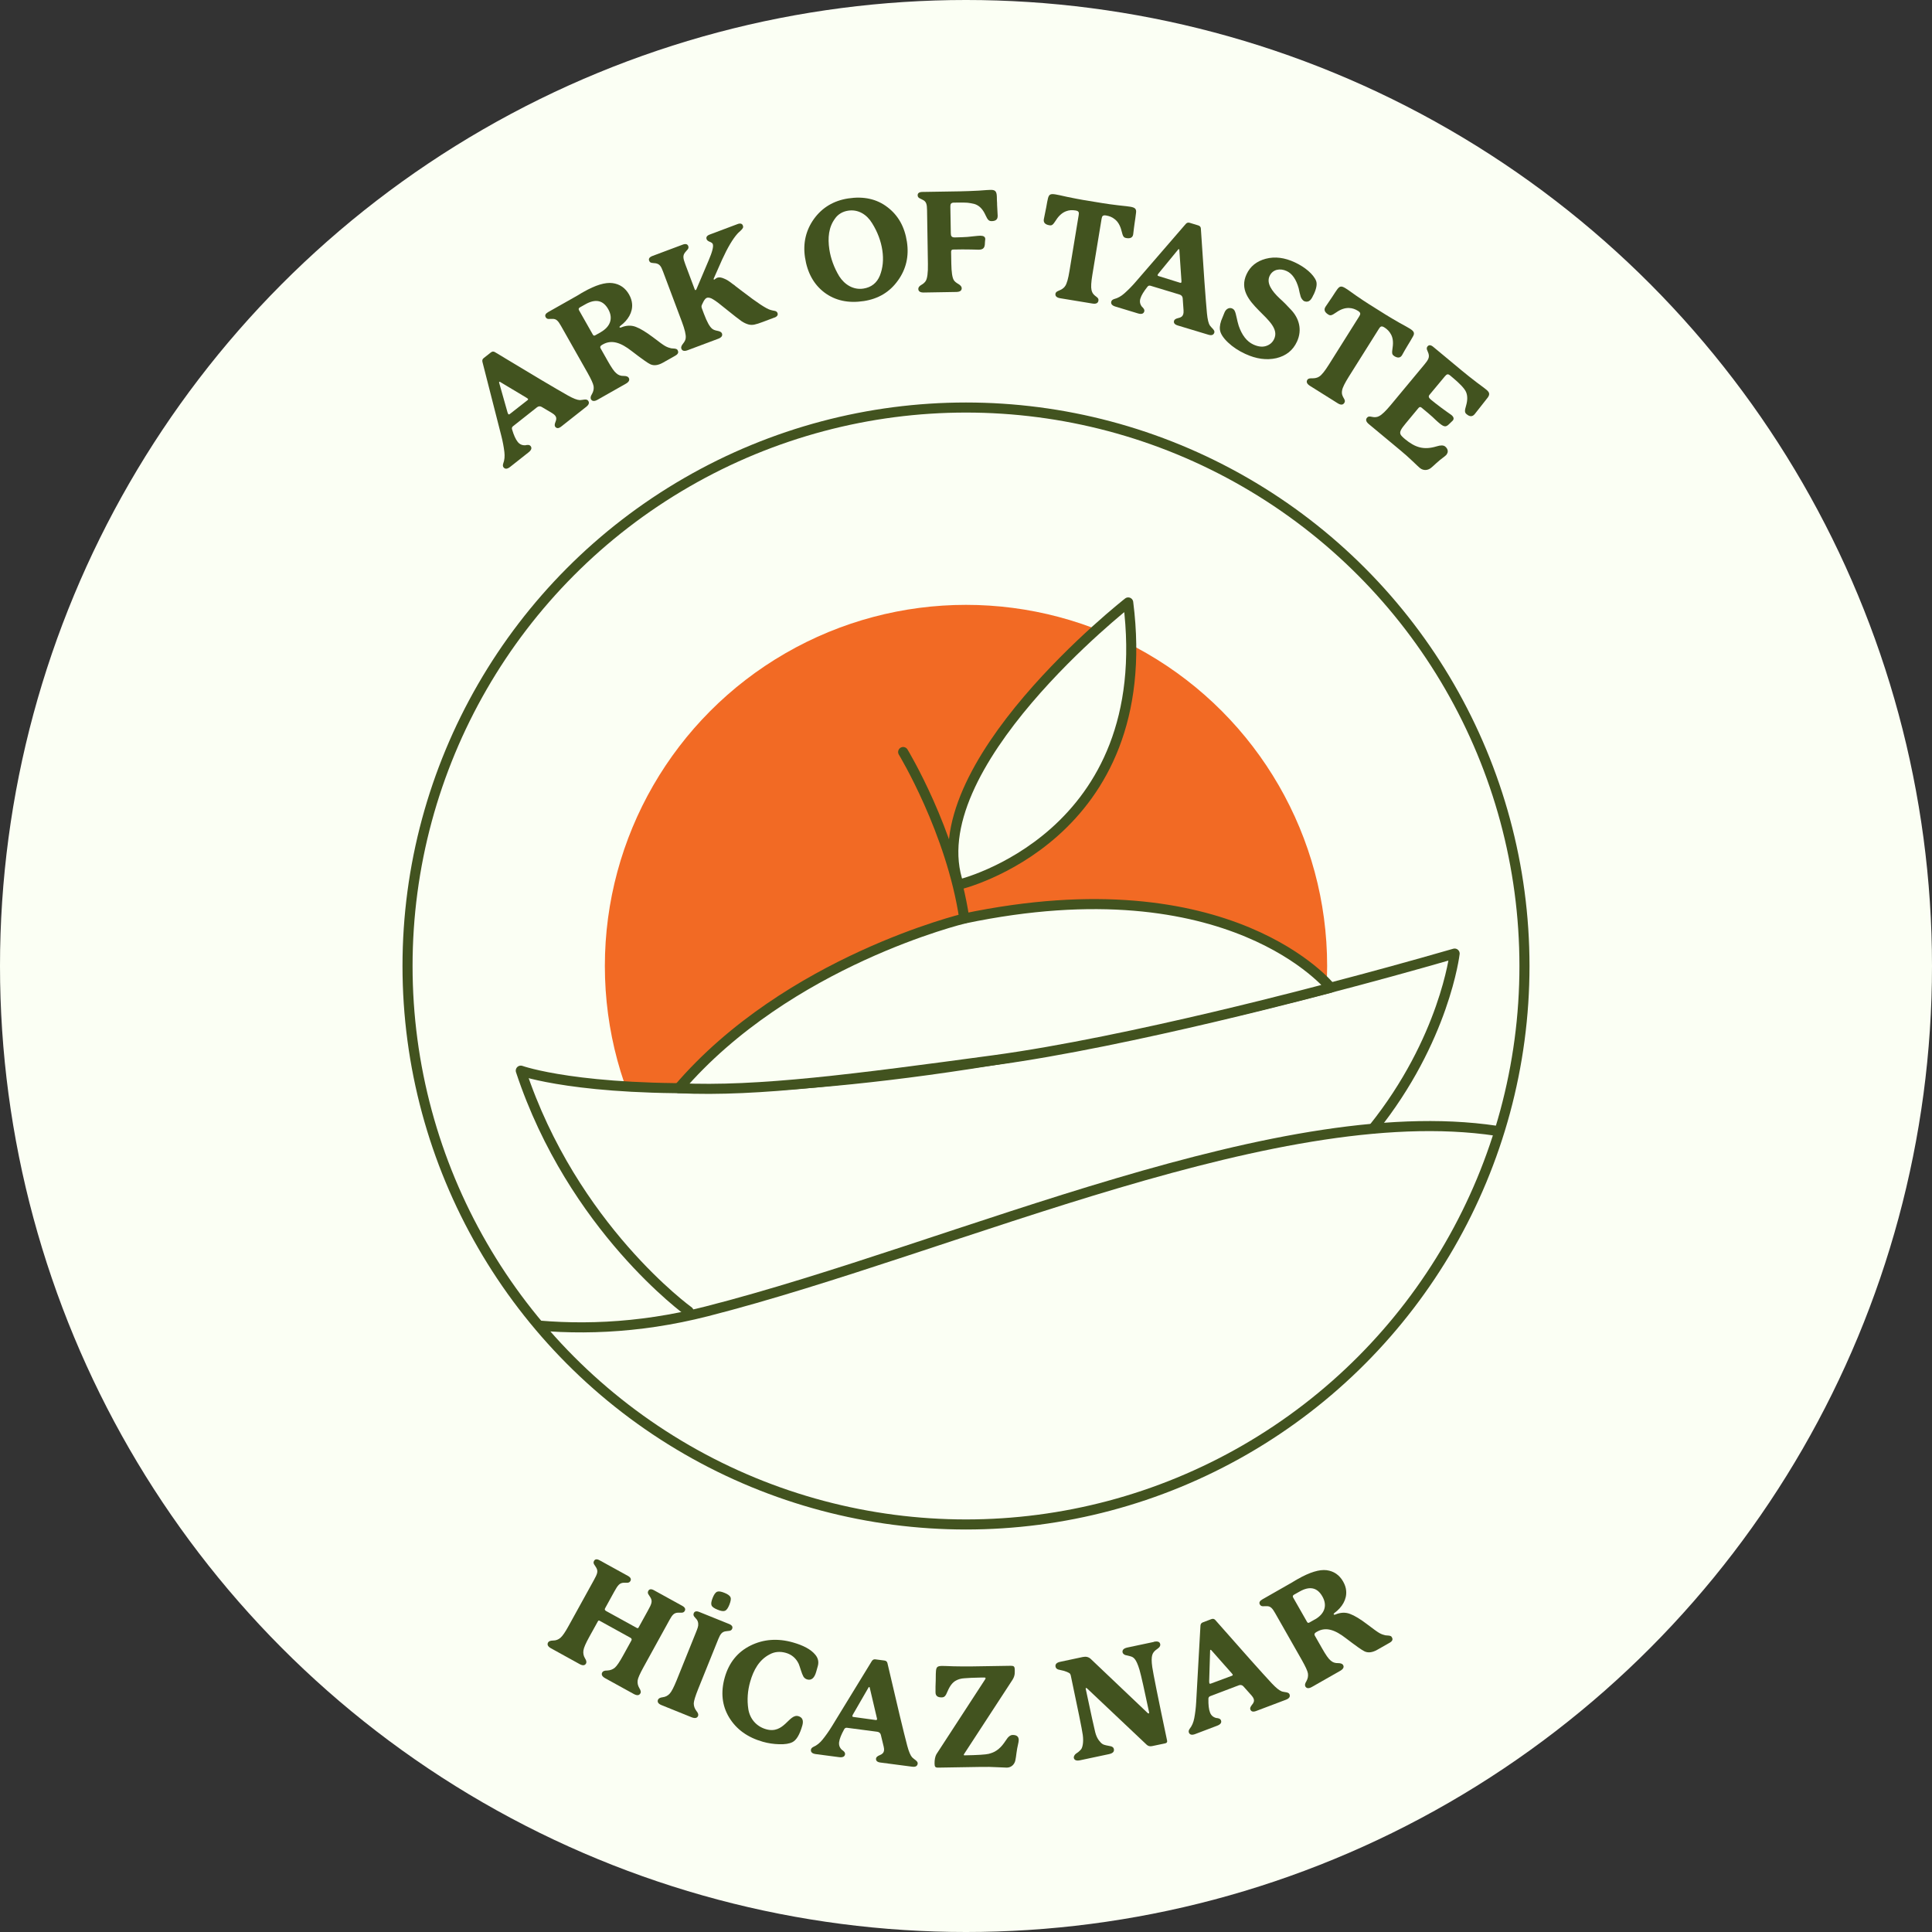 <?xml version="1.0" encoding="UTF-8"?>
<svg id="Layer_2" data-name="Layer 2" xmlns="http://www.w3.org/2000/svg" xmlns:xlink="http://www.w3.org/1999/xlink" viewBox="0 0 384 384">
  <rect x="0" y="0" width="384" height="384" fill="#333333" stroke="none"/>
  <defs>
    <style>
      .cls-1 {
        fill: #f26a24;
      }

      .cls-2, .cls-3 {
        fill: none;
      }

      .cls-2, .cls-3, .cls-4 {
        stroke: #42531f;
        stroke-width: 2px;
      }

      .cls-2, .cls-4 {
        stroke-linecap: round;
        stroke-linejoin: round;
      }

      .cls-5 {
        fill: #42531f;
      }

      .cls-3 {
        stroke-miterlimit: 10;
      }

      .cls-4, .cls-6 {
        fill: #fbfff4;
      }

      .cls-7 {
        clip-path: url(#clippath-1);
      }

      .cls-8 {
        clip-path: url(#clippath);
      }
    </style>
    <clipPath id="clippath">
      <circle class="cls-6" cx="192" cy="192" r="192"/>
    </clipPath>
    <clipPath id="clippath-1">
      <circle class="cls-3" cx="192" cy="192" r="111"/>
    </clipPath>
  </defs>
  <g id="Layer_1-2" data-name="Layer 1">
    <g>
      <g>
        <circle class="cls-6" cx="192" cy="192" r="192"/>
        <g class="cls-8">
          <circle class="cls-1" cx="192" cy="192" r="71.78"/>
        </g>
      </g>
      <g>
        <path class="cls-5" d="M127.27,336.58c-.23.42-.67.46-1.31.11l-5.66-3.12c-.64-.35-.83-.75-.6-1.17.13-.25.47-.38,1-.37.59-.03,1.07-.21,1.49-.55.43-.37.96-1.17,1.65-2.42l1.65-2.99c.12-.22.07-.41-.2-.56l-6.11-3.37c-.15-.08-.26-.05-.34.1l-1.72,3.11c-.69,1.25-1.08,2.12-1.16,2.69-.08.56.02,1.07.3,1.54.29.45.36.8.22,1.05-.23.42-.67.46-1.28.12l-5.69-3.14c-.61-.34-.81-.73-.58-1.15.13-.25.47-.38.98-.39.58,0,1.06-.18,1.49-.55s.96-1.16,1.65-2.42l4.95-8.97c.72-1.3.94-1.82.49-2.57-.27-.5-.71-.81-.42-1.32.2-.37.58-.42,1.14-.1l5.59,3.08c.54.3.7.64.5,1.01-.28.51-.78.31-1.34.35-.83.05-1.17.5-1.89,1.8l-1.81,3.29c-.12.22-.05.39.22.54l6.08,3.35c.17.09.29.06.35-.06l1.88-3.41c.72-1.3.94-1.82.49-2.58-.27-.5-.71-.8-.42-1.32.2-.37.58-.42,1.15-.1l5.59,3.08c.54.3.7.64.5,1.01-.28.51-.78.31-1.34.35-.79.04-1.13.43-1.67,1.41l-5.16,9.37c-.73,1.32-1.13,2.22-1.19,2.67-.07.54.03,1.04.33,1.55.29.45.36.8.22,1.05Z"/>
        <path class="cls-5" d="M138.75,341.05c-.18.44-.61.54-1.29.27l-5.97-2.41c-.65-.26-.89-.63-.71-1.07.1-.26.42-.44.93-.5.57-.07,1.03-.31,1.41-.73s.82-1.3,1.36-2.62l3.81-9.45c.2-.49.33-.83.4-1.08.15-.45.14-1.09-.19-1.55-.35-.47-.83-.72-.61-1.27.16-.39.53-.48,1.12-.24l5.9,2.38c.57.23.77.55.62.94-.22.54-.73.4-1.29.51-.73.1-1.07.56-1.46,1.52l-4.02,9.97c-.55,1.38-.84,2.32-.87,2.82,0,.54.16,1.03.51,1.5.35.41.45.75.35,1.01ZM144.97,318.95c-.27.67-.55,1.07-.85,1.2-.33.14-.81.07-1.49-.21-.7-.28-1.1-.56-1.21-.88-.12-.29-.05-.77.22-1.45.27-.68.55-1.08.86-1.23.33-.14.81-.07,1.49.21.65.26,1.05.54,1.21.88.12.29.05.77-.23,1.48Z"/>
        <path class="cls-5" d="M158.66,341.09c.83.24,1.09.86.81,1.86-.51,1.8-1.18,2.92-1.96,3.31-.62.32-1.5.45-2.62.42s-2.22-.19-3.27-.49c-3.02-.86-5.24-2.45-6.69-4.82-1.43-2.36-1.71-5.03-.88-7.96s2.55-5.07,5.12-6.34,5.4-1.49,8.45-.62c2.07.59,3.56,1.39,4.41,2.42.59.69.75,1.46.51,2.3l-.32,1.13c-.35,1.24-.96,1.74-1.79,1.5-.32-.09-.56-.28-.74-.56-.17-.31-.34-.74-.51-1.28-.17-.54-.31-.96-.43-1.26-.53-1.11-1.39-1.85-2.55-2.18-1.16-.33-2.26-.24-3.26.32-2.02,1.06-3.16,3.03-3.84,5.43-.5,1.75-.65,3.6-.36,5.46.31,1.87,1.56,3.41,3.53,3.97,3.61,1.03,4.53-3.14,6.42-2.6Z"/>
        <path class="cls-5" d="M181.29,349.28c.4.42,1.17.75,1.11,1.25-.07.5-.43.71-1.13.61l-6.27-.82c-.64-.08-.94-.35-.88-.82.03-.25.29-.47.76-.66.5-.19.77-.49.83-.91.03-.19,0-.45-.07-.77l-.57-2.36c-.09-.35-.35-.55-.71-.6l-6.02-.79c-.25-.03-.46.08-.58.35-.55,1-.89,1.83-.98,2.5-.08.61.11,1.12.56,1.54.26.17.67.46.62.87-.06.47-.46.67-1.18.58l-4.64-.61c-.69-.09-1.02-.39-.96-.86.03-.25.2-.43.5-.58.66-.28,1.26-.77,1.8-1.43.64-.79,1.26-1.67,1.84-2.61l7.95-12.99c.18-.29.42-.4.72-.36l1.78.23c.33.04.54.21.61.5,1.91,8.24,3.22,13.72,3.94,16.44.32,1.2.65,1.95.97,2.3ZM169.53,340.76c-.07.13-.12.24-.12.27-.02.14.06.21.22.23l4.44.61c.14.02.23-.03.25-.17,0-.03,0-.14-.05-.29l-1.41-6c-.01-.11-.18-.14-.22-.03l-3.11,5.38Z"/>
        <path class="cls-5" d="M202.48,345.82c0,.2-.05.56-.18,1.1-.08.34-.18.81-.26,1.46s-.15,1.12-.23,1.49c-.13.7-.71,1.44-1.68,1.46-.14,0-.76-.02-1.85-.08-1.09-.07-2.24-.08-3.39-.06l-8.43.14c-.56,0-.7-.16-.71-.8-.01-.78.12-1.4.36-1.85l9.62-14.78c.11-.14.16-.25.16-.34,0-.08-.09-.14-.23-.14h-.48c-1.71.04-2.88.08-3.53.15-.64.04-1.17.19-1.64.45-.67.35-1.22,1.06-1.67,2.13-.4.99-.65,1.21-1.18,1.22-.81.01-1.21-.32-1.22-.99,0-.2,0-.56,0-1.15.02-.59.04-.98.04-1.18,0-1.15.03-1.79.05-1.93.07-.79.29-.98,1.16-1,.2,0,.95.01,2.33.07,1.37.03,2.63.04,3.78.02l7.62-.12c.59,0,.76.13.77.83v.42c.02.53-.14,1.04-.44,1.52l-9.62,14.75c-.05.08-.08.14-.08.17,0,.08.06.11.14.11,2.6-.04,4.23-.15,4.84-.3,1.53-.39,2.42-1.19,3.4-2.69.44-.71.88-1.05,1.33-1.06.81-.01,1.21.32,1.22.99Z"/>
        <path class="cls-5" d="M229.33,326.32c.74-.16,1.17-.02,1.27.45.12.58-.52.91-.87,1.18-.63.54-1.04,1.02-.71,3.39.18,1.25,1.15,6.11,2.95,14.63.06.3-.07.47-.4.54l-2.58.54c-.44.09-.8,0-1.09-.28l-11.8-11.15c-.11-.09-.17-.14-.23-.12-.08.02-.1.08-.07.19,1.04,4.93,1.68,7.8,1.88,8.59.17.68.42,1.2.71,1.6.6.79.87.87,1.44,1.01.03.02.21.04.54.11.68.09.95.29,1.02.64.11.52-.22.85-.99,1.01l-5.7,1.21c-.74.16-1.17,0-1.27-.47-.05-.25.14-.54.26-.68.11-.14.59-.44.62-.47.27-.23.46-.41.59-.58.26-.37.51-1.37.31-2.84-.15-1.11-.96-5.06-2.39-11.83-.04-.19-.13-.34-.26-.43-.3-.19-.67-.34-1.07-.46-.28-.08-.93-.2-1.15-.27s-.48-.24-.54-.54c-.11-.52.22-.85.96-1l4.46-.95c.63-.13,1.14-.01,1.57.38l11.28,10.72c.11.09.17.14.23.12.08-.02.12-.08.1-.19-.94-4.44-1.56-7.25-1.91-8.47-.68-2.26-1.2-2.55-1.89-2.72-.21-.04-.72-.16-.94-.23-.21-.07-.49-.27-.54-.52-.1-.49.23-.82.99-.98l5.2-1.1Z"/>
        <path class="cls-5" d="M254.73,336.18c.55.18,1.39.1,1.57.57.18.47-.05.83-.7,1.08l-5.92,2.24c-.6.23-1,.14-1.17-.31-.09-.24.03-.55.36-.95.36-.4.45-.8.3-1.19-.07-.18-.21-.4-.43-.65l-1.62-1.81c-.25-.26-.57-.32-.91-.19l-5.68,2.16c-.24.09-.37.29-.35.58-.02,1.14.08,2.04.32,2.66.22.58.62.93,1.22,1.09.31.03.81.08.96.47.17.45-.08.81-.76,1.07l-4.37,1.66c-.65.25-1.08.14-1.25-.3-.09-.24-.03-.47.16-.75.45-.56.75-1.27.91-2.11.19-1,.32-2.07.38-3.17l.85-15.21c.02-.34.18-.55.47-.66l1.68-.64c.31-.12.57-.07.78.15,5.59,6.36,9.34,10.56,11.26,12.62.85.9,1.49,1.41,1.94,1.57ZM240.34,334.25c0,.15.01.27.02.29.05.13.15.15.3.09l4.2-1.56c.13-.05.19-.13.14-.26-.01-.03-.08-.12-.18-.23l-4.09-4.62c-.07-.09-.22-.04-.21.08l-.19,6.21Z"/>
        <path class="cls-5" d="M276.67,325.47c.22.39.06.74-.47,1.04l-2.46,1.4c-.97.55-1.82.65-2.53.31-.48-.21-1.71-1.09-3.72-2.62-2.13-1.65-3.95-2.3-5.7-1.3-.17.1-.32.18-.38.25-.17.16-.2.34-.07.56l1.44,2.53c.72,1.27,1.28,2.08,1.68,2.39.41.38.9.55,1.5.53.51,0,.85.13.99.37.24.41.04.81-.57,1.16l-5.62,3.2c-.63.36-1.07.32-1.31-.09-.14-.24-.08-.6.21-1.05.29-.52.38-1.02.3-1.56-.09-.5-.49-1.37-1.22-2.66l-5.29-9.3c-.55-.97-.93-1.41-1.69-1.39-.57-.03-1.06.18-1.35-.33-.21-.37-.05-.71.49-1.02l4.96-2.83,1-.57c.45-.29.81-.5,1.06-.63,2.41-1.37,4.33-1.95,5.76-1.77,1.43.19,2.53.94,3.28,2.26.37.66.56,1.26.6,1.85.15,1.69-.81,3.27-2.29,4.36-.16.12-.23.22-.18.3.05.1.16.1.34.03,1.02-.42,2-.46,2.9-.11.9.33,2.08,1.04,3.55,2.17,1.09.83,1.86,1.39,2.28,1.63.43.24.82.37,1.19.45.23.06,1.2-.04,1.3.42ZM261.35,321.88c1.78-1.01,2.59-2.64,1.48-4.58-1.01-1.78-2.52-2.11-4.54-.96l-1.1.62c-.24.14-.3.33-.16.57l2.76,4.84c.11.19.26.24.46.12l1.09-.62Z"/>
      </g>
      <g>
        <path class="cls-5" d="M115.2,79.53c.58,0,1.35-.32,1.67.08s.21.8-.34,1.24l-4.97,3.92c-.5.4-.91.43-1.2.06-.16-.2-.14-.53.06-1.01.22-.49.18-.9-.08-1.22-.12-.15-.32-.32-.6-.49l-2.09-1.24c-.32-.18-.64-.14-.93.09l-4.77,3.77c-.2.16-.26.39-.16.66.33,1.1.69,1.92,1.11,2.44.38.48.88.7,1.5.67.31-.06.8-.17,1.06.16.3.37.17.8-.41,1.25l-3.67,2.9c-.55.43-.99.46-1.29.09-.16-.2-.17-.44-.07-.77.26-.67.33-1.44.23-2.29-.12-1.01-.32-2.07-.59-3.14l-3.77-14.76c-.08-.33,0-.58.25-.77l1.41-1.11c.26-.21.53-.24.79-.09,7.24,4.38,12.09,7.26,14.54,8.64,1.09.61,1.85.89,2.33.91ZM100.9,82.02c.04.14.09.25.11.27.09.11.19.1.32,0l3.53-2.76c.11-.09.14-.18.05-.29-.02-.02-.11-.09-.24-.17l-5.29-3.17c-.09-.07-.22.03-.18.14l1.69,5.98Z"/>
        <path class="cls-5" d="M134.7,69.65c.22.39.06.74-.47,1.04l-2.46,1.39c-.97.55-1.82.65-2.53.31-.47-.21-1.71-1.09-3.71-2.63-2.13-1.66-3.94-2.3-5.7-1.31-.17.1-.32.18-.38.25-.17.16-.2.34-.07.55l1.43,2.53c.72,1.27,1.27,2.08,1.68,2.4.41.38.89.56,1.49.54.51,0,.85.13.99.38.23.42.04.81-.57,1.16l-5.63,3.19c-.63.36-1.08.32-1.31-.1-.14-.24-.08-.6.21-1.05.29-.52.39-1.02.31-1.56-.09-.5-.48-1.37-1.21-2.66l-5.27-9.31c-.55-.97-.92-1.41-1.69-1.39-.57-.03-1.06.18-1.35-.33-.21-.37-.05-.71.49-1.02l4.97-2.81,1-.57c.45-.29.81-.49,1.06-.63,2.41-1.37,4.34-1.94,5.77-1.75,1.43.19,2.53.95,3.28,2.26.37.66.55,1.26.6,1.85.15,1.69-.82,3.27-2.3,4.36-.16.12-.23.23-.19.3.06.1.16.1.34.03,1.02-.42,2-.45,2.9-.1.89.33,2.07,1.05,3.55,2.17,1.08.83,1.85,1.4,2.28,1.64.43.24.82.37,1.19.45.23.06,1.2-.04,1.3.42ZM119.39,66.03c1.78-1.01,2.6-2.63,1.5-4.58-1.01-1.78-2.52-2.11-4.54-.97l-1.1.62c-.24.14-.3.33-.16.57l2.75,4.85c.11.19.26.24.46.13l1.1-.62Z"/>
        <path class="cls-5" d="M153.91,63.12l-2.25.85c-1.55.58-2.1.7-2.85.53-.43-.11-.9-.32-1.42-.66-.53-.37-1.54-1.16-3.08-2.4-1.17-.97-2.01-1.61-2.54-1.92-.52-.34-.97-.44-1.31-.31-.18.07-.4.3-.63.71l-.32.66c-.1.22-.11.43-.02.67l.41,1.1c.61,1.63,1.16,2.62,1.66,3,.22.19.57.32,1.05.41.48.09.78.25.88.51.17.45-.08.81-.74,1.06l-6.08,2.28c-.66.25-1.08.14-1.25-.31-.1-.26.01-.6.34-1s.51-.79.53-1.13c.07-.62-.19-1.69-.75-3.19l-3.76-10.01c-.4-1.08-.68-1.48-1.45-1.64l-.5-.05c-.52-.04-.68-.13-.81-.47-.15-.39.06-.71.67-.94l5.98-2.24c.6-.23.97-.12,1.12.27.21.55-.27.79-.61,1.25-.51.64-.42,1.18.02,2.36l1.88,5.01c.05.13.12.16.2.13.05-.02.09-.07.14-.17l2.43-5.73c.72-1.67,1-2.77.82-3.24-.07-.18-.28-.34-.62-.46-.31-.12-.52-.28-.6-.49-.16-.42.05-.74.66-.96l5.48-2.06c.55-.21.92-.1,1.06.29.07.18.07.33,0,.48-.07.14-.23.35-.52.61-.29.26-.47.42-.53.5-.95,1.05-1.98,2.78-3.08,5.19l-1.67,3.77s-.02.1-.01.12c.03.08.07.09.14.07.08-.03.34-.28.58-.37.37-.14.85-.05,1.32.16.56.21,1.04.54,1.71,1.06.27.17.48.33.63.48l1.42,1.08c2.82,2.17,4.64,3.37,5.49,3.62.62.22,1.2.09,1.4.61.15.39-.06.71-.61.92Z"/>
        <path class="cls-5" d="M178.45,55.78c-1.61,2.26-3.87,3.62-6.77,4.06-3.07.47-5.68-.1-7.82-1.7-2.11-1.6-3.4-3.93-3.86-6.97-.43-2.85.17-5.41,1.78-7.66,1.64-2.26,3.9-3.62,6.8-4.07,3.07-.47,5.68.1,7.8,1.73,2.15,1.63,3.43,3.92,3.88,6.91.43,2.85-.16,5.43-1.8,7.69ZM166,43.4c-1.3,1.7-1.51,3.88-1.16,6.18.27,1.77.92,3.6,1.97,5.34,1.08,1.68,2.82,2.74,4.79,2.44,1.58-.24,2.69-1.12,3.29-2.6.59-1.51.76-3.17.48-5.03-.27-1.8-.95-3.65-2.04-5.38-1.06-1.74-2.77-2.78-4.74-2.48-1.08.16-1.97.67-2.6,1.53Z"/>
        <path class="cls-5" d="M198.29,42.95c.01.64-.38.99-1.16,1-.56,0-.79-.18-1.25-1.18-.46-1.03-1.04-1.69-1.74-2.04-.31-.16-.71-.27-1.18-.34-.45-.08-.87-.13-1.23-.12-.36-.02-.98-.01-1.79,0h-.31c-.59.01-.75.24-.74.8l.09,5.24c0,.59.13.89.8.88,1.09-.02,1.93-.06,2.52-.1l1.23-.13c.59-.07,1.04-.1,1.31-.11.64,0,.98.21.99.66,0,.14-.08.56-.07.76-.01.92-.26,1.35-1.24,1.36-.36,0-1.65-.06-2.24-.05-.53-.02-1.48,0-2.83.02-.28,0-.42.15-.41.46l.04,2.32c.03,1.71.19,2.8.5,3.3.17.28.48.52.91.77.42.25.65.52.66.83,0,.48-.35.73-1.05.75l-6.5.11c-.7.01-1.07-.23-1.08-.71,0-.31.19-.56.58-.79.42-.23.69-.49.88-.77.33-.51.48-1.63.45-3.4l-.17-10.7c-.02-1.15-.14-1.68-.82-2.03-.51-.3-1.04-.35-1.05-.93,0-.42.3-.65.94-.66l7.45-.12c1.15-.02,2.38-.07,3.75-.14,1.37-.11,2.15-.15,2.35-.15.81-.01,1.12.21,1.22.96.03.2.04.56.04,1.04.04.48.04.81.04.98l.12,2.27Z"/>
        <path class="cls-5" d="M223.85,47.31c-.53-.09-.66-.31-.93-1.4-.27-1.1-.74-1.88-1.37-2.35-.47-.39-1.06-.63-1.7-.73-.66-.11-.81.12-.9.65l-1.83,11.11c-.25,1.49-.3,2.51-.18,3.01.28,1.44,1.52,1.27,1.38,2.16-.08.5-.48.69-1.2.57l-6.38-1.05c-.72-.12-1.04-.43-.96-.9.12-.72,1.25-.5,1.93-1.53.33-.46.61-1.46.86-3.01l1.83-11.11c.09-.53.02-.79-.65-.9s-1.27-.07-1.84.15c-.75.27-1.45.87-2.03,1.79-.61.95-.8,1.09-1.33,1-.83-.14-1.19-.54-1.08-1.2l.48-2.39c.13-.8.25-1.38.35-1.79.21-.76.49-.91,1.49-.75.3.05,1.1.21,2.36.5,1.29.27,2.31.46,3.11.6l3.84.63c.86.14,1.91.29,3.19.44,1.28.13,2.06.23,2.37.28.88.15,1.24.4,1.14,1.18-.06.56-.22,1.69-.28,2.03-.01.08-.07.44-.14,1.03-.07.58-.11,1-.15,1.25-.1.64-.57.87-1.37.74Z"/>
        <path class="cls-5" d="M240.47,64.69c.32.48,1.04.93.89,1.41-.15.48-.54.63-1.21.42l-6.06-1.83c-.62-.19-.87-.5-.73-.95.07-.24.36-.42.86-.53.53-.1.84-.36.96-.76.06-.19.08-.45.06-.77l-.17-2.42c-.04-.36-.26-.6-.6-.71l-5.81-1.76c-.24-.07-.47,0-.63.25-.71.9-1.18,1.66-1.37,2.3-.18.59-.08,1.12.3,1.61.23.21.59.56.47.96-.14.46-.56.59-1.26.38l-4.48-1.36c-.67-.2-.94-.55-.81-1,.07-.24.26-.39.59-.5.69-.17,1.37-.55,2.01-1.12.76-.68,1.52-1.44,2.24-2.28l9.96-11.52c.22-.25.48-.32.77-.23l1.71.52c.32.1.5.3.52.6.54,8.44.95,14.07,1.21,16.87.12,1.24.32,2.03.58,2.43ZM230.25,54.37c-.09.12-.15.22-.16.24-.04.13.02.21.18.26l4.28,1.33c.13.04.23.01.27-.12,0-.03.01-.14,0-.29l-.42-6.15c0-.12-.15-.16-.21-.07l-3.94,4.8Z"/>
        <path class="cls-5" d="M261.06,58.59c-.39.9-.84,1.62-1.8,1.29-.38-.18-.62-.6-.73-.89-.11-.3-.33-1.29-.41-1.7-.5-1.78-1.3-2.92-2.39-3.42-1.29-.6-2.77-.36-3.39.99-.66,1.42.44,2.98,1.99,4.44.81.72,1.56,1.5,2.3,2.3,1.51,1.6,2.27,3.89,1.15,6.31-.8,1.73-2.17,2.82-4.11,3.28-1.93.43-3.99.16-6.18-.86-1.32-.61-2.46-1.36-3.42-2.27s-1.5-1.75-1.6-2.53c-.08-.69.09-1.53.54-2.5.11-.23.3-.79.4-.99.34-.74,1-.96,1.51-.72.25.12.42.29.52.55.24.48.44,1.9.76,2.88.64,1.87,1.61,3.12,2.9,3.72.91.42,1.73.53,2.44.33.82-.24,1.38-.72,1.71-1.43,1.85-3.99-8.24-6.94-5.49-12.86.73-1.58,2-2.59,3.81-3.08,1.83-.48,3.75-.24,5.78.71,2.01.93,3.72,2.37,4.24,3.7.23.63.06,1.54-.51,2.76Z"/>
        <path class="cls-5" d="M277.11,70.76c-.45-.28-.49-.54-.32-1.65.17-1.12.05-2.02-.35-2.7-.29-.54-.73-.99-1.28-1.33-.57-.36-.8-.2-1.08.25l-5.99,9.53c-.8,1.28-1.25,2.19-1.33,2.7-.3,1.43.91,1.76.43,2.52-.27.43-.71.45-1.33.06l-5.48-3.44c-.62-.39-.79-.79-.54-1.2.39-.62,1.34.02,2.37-.66.48-.29,1.13-1.11,1.96-2.44l5.99-9.53c.28-.45.32-.72-.25-1.08s-1.14-.55-1.76-.57c-.8-.04-1.67.24-2.56.87-.93.64-1.16.69-1.61.41-.71-.45-.89-.95-.53-1.52l1.37-2.02c.43-.69.77-1.17,1.01-1.51.49-.62.81-.65,1.66-.12.26.16.93.62,1.98,1.38,1.08.75,1.95,1.32,2.63,1.75l3.3,2.07c.74.46,1.65,1,2.77,1.64,1.14.61,1.81,1.01,2.08,1.17.76.48.99.85.59,1.53-.27.49-.86,1.48-1.04,1.76-.04.07-.24.38-.53.89-.29.51-.49.88-.62,1.1-.34.54-.86.58-1.55.15Z"/>
        <path class="cls-5" d="M287.55,90.32c-.14.17-.42.42-.87.74-.3.23-.69.52-1.16.96-.46.42-.81.75-1.1.98-.55.45-1.45.65-2.23,0-.13-.11-.61-.54-1.39-1.3-.79-.76-1.63-1.5-2.51-2.23l-6.22-5.17c-.56-.46-.68-.89-.38-1.26.56-.67,1.26.28,2.43-.34.55-.27,1.3-1,2.27-2.16l6.73-8.1c.79-.95,1.04-1.43.79-2.22-.17-.54-.54-.92-.17-1.38.27-.32.65-.3,1.14.11l5.73,4.76c.88.73,1.85,1.5,2.94,2.33,1.11.81,1.73,1.29,1.88,1.42.62.52.72.89.3,1.52-.13.15-.87,1.13-1.28,1.63-.82,1.03-1.26,1.61-1.35,1.71-.45.54-.99.53-1.61,0-.37-.3-.42-.64-.1-1.68.32-1.08.31-2,0-2.72-.3-.69-1.21-1.66-2.69-2.89l-.45-.38c-.45-.38-.68-.31-1.06.14l-2.94,3.53c-.29.34-.48.58.16,1.12.52.43,1.22.98,2.12,1.65l1.02.74c.45.3.76.53.92.65.47.39.57.76.28,1.11-.02.02-.2.2-.57.55-.73.74-1.03.85-2.07,0-.15-.13-.41-.34-.76-.67-.33-.31-.52-.51-.63-.6-.41-.38-1.14-.99-2.18-1.85-.22-.18-.41-.16-.61.08l-2.54,3.06c-.93,1.12-1.24,1.66-1.03,2.16.08.21.39.54.88.95,2.05,1.7,3.76,2.22,6.3,1.45.79-.25,1.37-.25,1.71.04.5.41.69,1.05.28,1.54Z"/>
      </g>
      <polygon class="cls-6" points="153.4 282.69 138.21 246.54 227.51 214.72 262.21 214.72 275.95 243.64 193.89 287.75 153.4 282.69"/>
      <g>
        <g class="cls-7">
          <path class="cls-4" d="M136.86,260.63s-23.01-16.55-33.35-47.83c0,0,46.53,16.8,185.61-23.27,0,0-1.99,17.09-16.21,34.8"/>
          <path class="cls-2" d="M299.46,225.09c-43.95-7.88-109.35,22.88-158.99,35.55-13.83,3.53-26.52,3.81-37.62,2.37"/>
          <path class="cls-4" d="M134.91,216.29c21.72-25.33,56.75-33.73,56.75-33.73,53-11.12,72.82,13.75,72.82,13.75,0,0-39.85,10.77-67.01,14.43-27.16,3.66-46.81,6.31-62.56,5.55Z"/>
          <path class="cls-2" d="M179.51,149.47s9.57,15.77,12.15,33.09"/>
          <path class="cls-4" d="M190.56,175.84s39.62-9.31,33.68-56.1c0,0-41.95,32.83-33.68,56.1Z"/>
        </g>
        <circle class="cls-3" cx="192" cy="192" r="111"/>
      </g>
    </g>
  </g>
</svg>